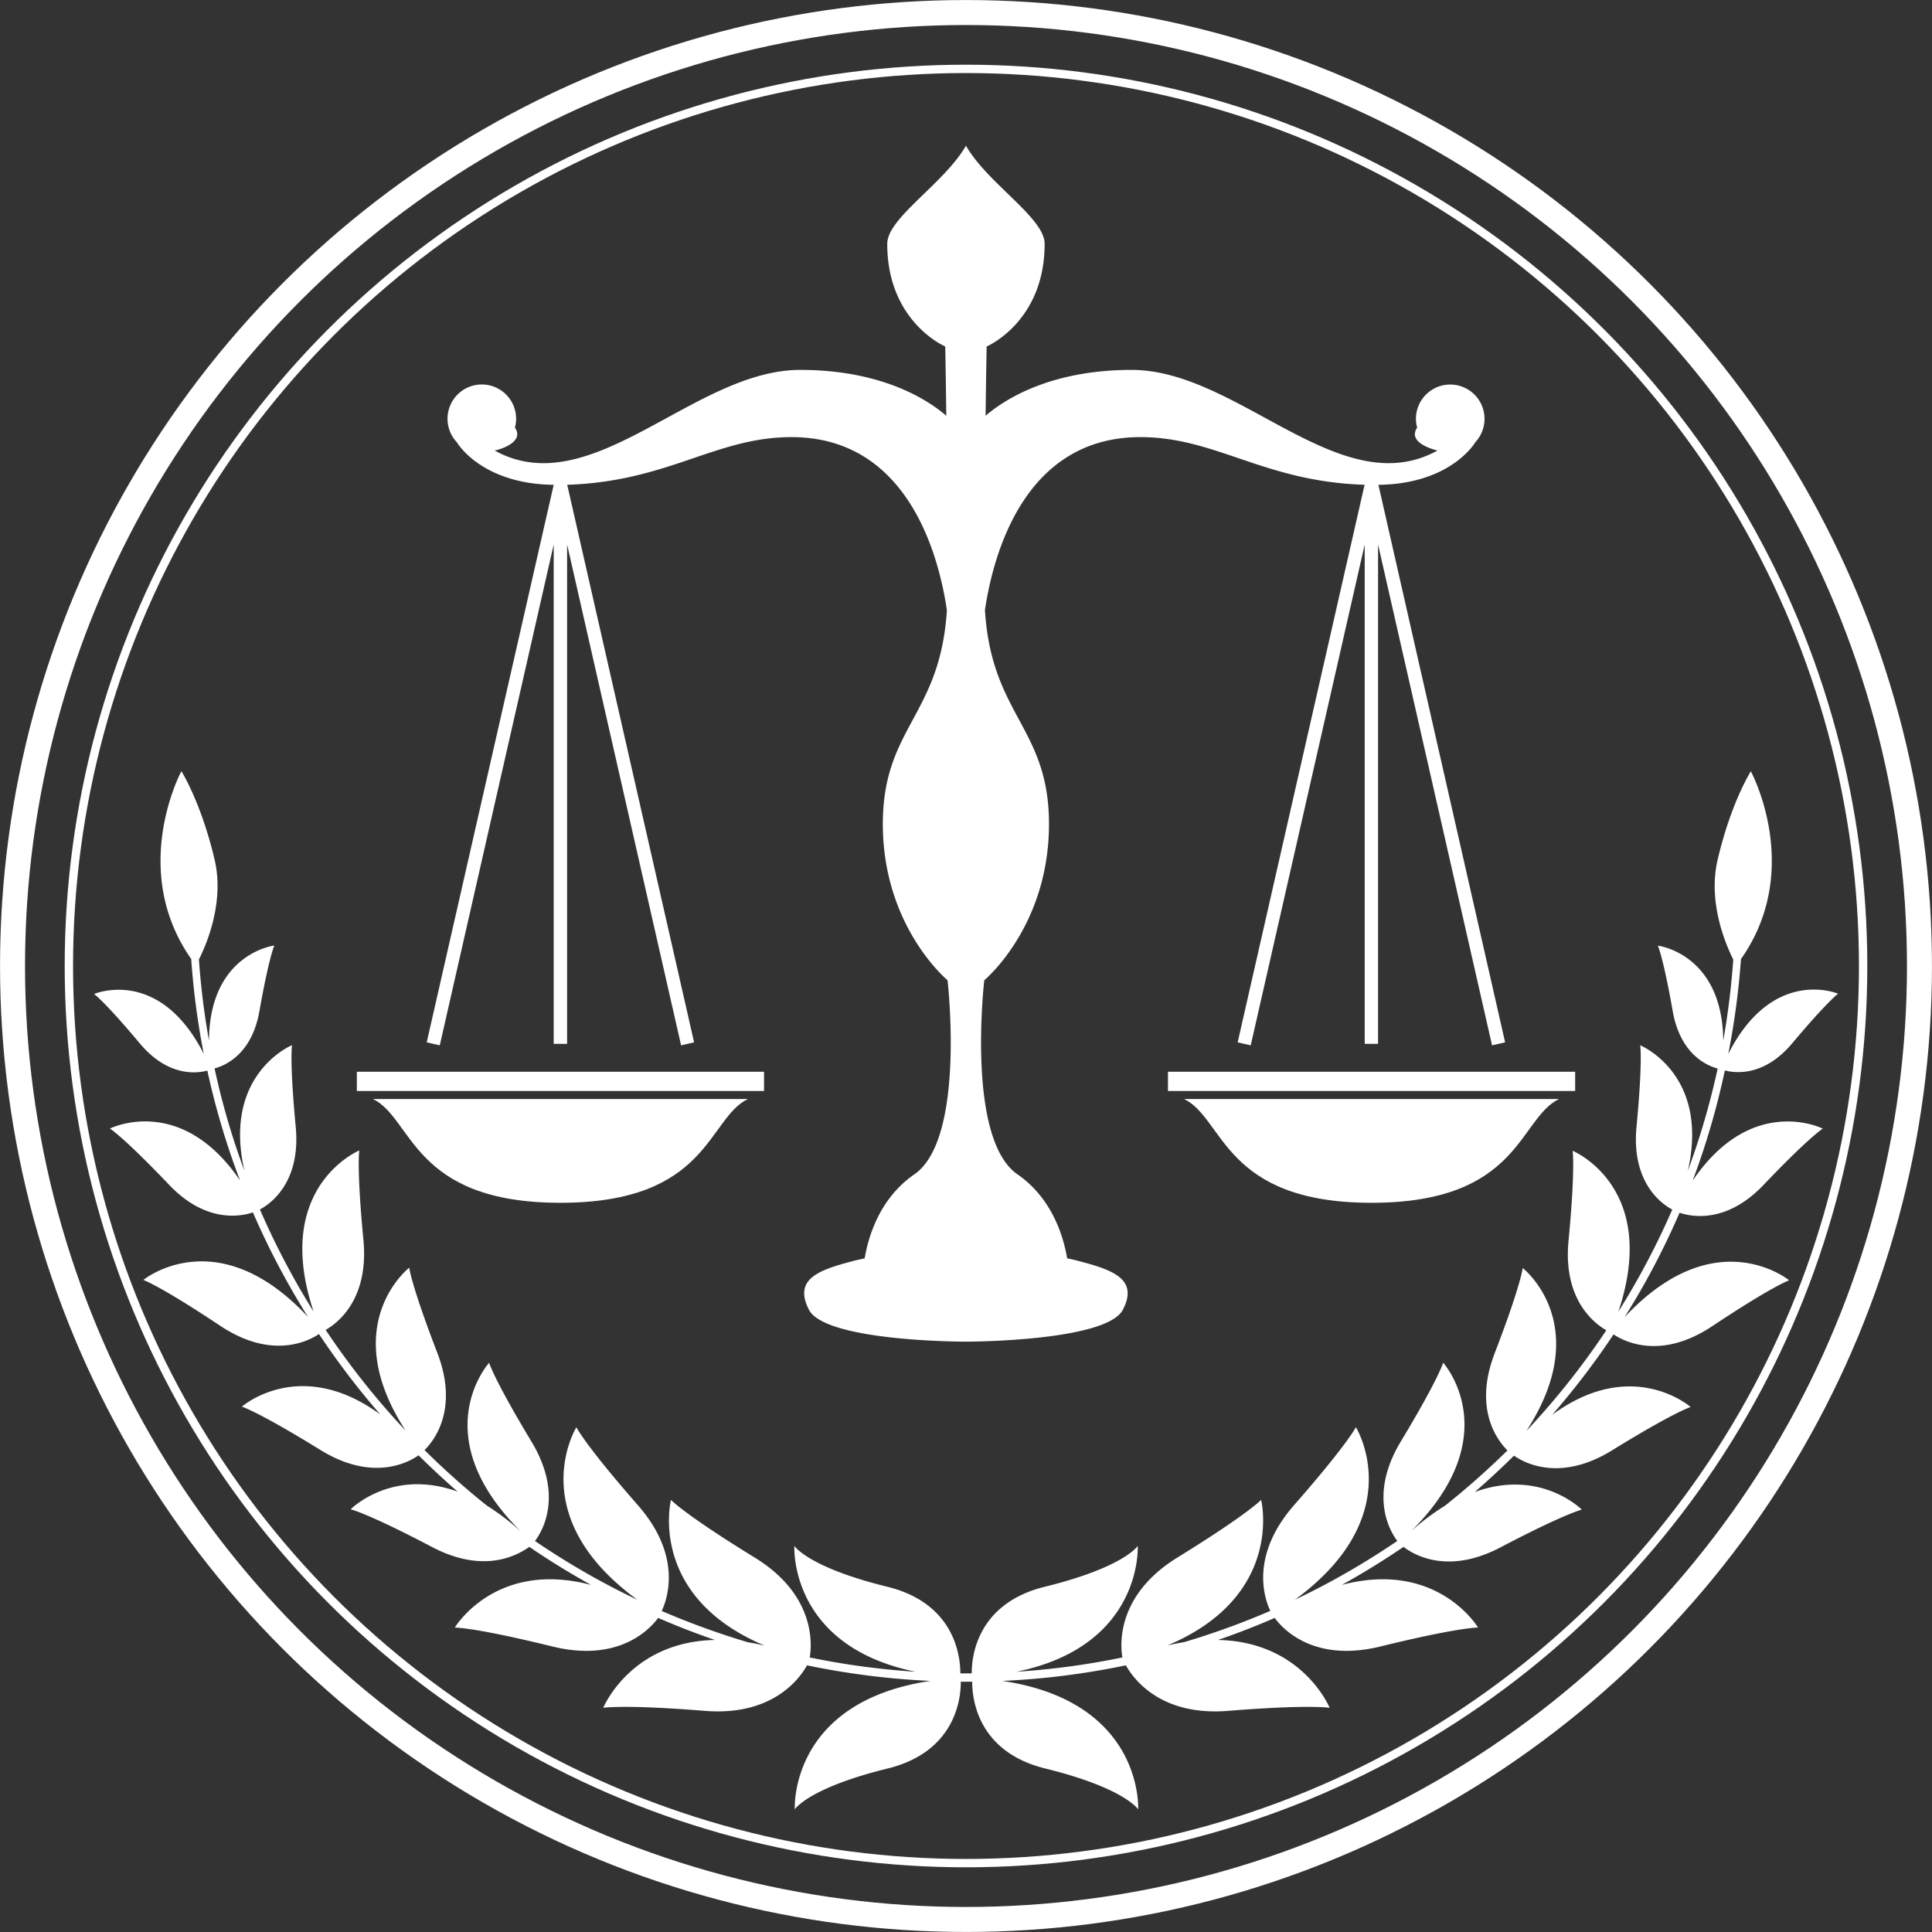 <?xml version="1.0" encoding="UTF-8"?> <svg xmlns="http://www.w3.org/2000/svg" viewBox="0 0 328.48 328.48"><rect x="0" y="0" width="328.48" height="328.48" fill="#333333" stroke="none"/><defs><style>.cls-1{fill:#fff;}.cls-2,.cls-3{fill:none;stroke:#fff;stroke-miterlimit:10;}.cls-2{stroke-width:1.42px;}.cls-3{stroke-width:4.25px;}</style></defs><g id="Слой_2" data-name="Слой 2"><g id="OBJECTS"><rect class="cls-1" x="60.67" y="182.22" width="69.23" height="3.27"></rect><path class="cls-1" d="M95.28,204.5c25.23,0,25-14.32,31.87-17.64H63.42C70.24,190.18,70.06,204.5,95.28,204.5Z"></path><path class="cls-1" d="M74.77,177.73,94.14,92.58v84.9h2.28V92.58l19.38,85.15,2.21-.51L96.44,82.42c17.25-.54,25.33-8.18,38.32-8.1,19.61.13,24.85,20.09,26.23,29.41-1.12,18-10.89,19.93-10.89,36.38,0,17.45,11,26.55,11,26.55s3.14,26.94-5.64,33c-5.86,4.05-7.8,10.46-8.45,14.28l-1.48.33c-5.81,1.53-10.8,2.93-8,8.4s26.7,5.44,26.7,5.44,23.88,0,26.69-5.44-2.18-6.87-8-8.4l-1.48-.33c-.65-3.82-2.6-10.23-8.45-14.28-8.78-6.07-5.64-33-5.64-33s11-9.1,11-26.55c0-16.45-9.77-18.41-10.89-36.38,1.38-9.32,6.62-29.28,26.23-29.41,13-.08,21.07,7.56,38.32,8.1l-21.58,94.8,2.22.51,19.38-85.15v84.9h2.27V92.58l19.38,85.15,2.22-.51L234.36,82.43c12.39-.15,16.47-7.24,16.47-7.24h0a5.83,5.83,0,1,0-10.09-4,5.64,5.64,0,0,0,.22,1.55.08.08,0,0,1,0-.05c-1.85,2.68,3.26,3.87,3.44,3.91-16.49,9.11-33.86-13.71-52-13.71-14.16,0-21.93,5.29-24.83,7.8.09-7.15.18-11.78.18-11.78s9.86-4.17,9.86-17.45c0-4.44-9.69-10.24-13.38-16.69-3.69,6.45-13.38,12.25-13.38,16.69,0,13.28,9.86,17.45,9.86,17.45s.09,4.63.18,11.78c-2.9-2.51-10.67-7.8-24.84-7.8-18.09,0-35.47,22.82-51.95,13.71.18,0,5.29-1.23,3.44-3.91a.17.17,0,0,0,0,.05,6,6,0,0,0,.21-1.55,5.83,5.83,0,1,0-10.08,4h0s4.08,7.09,16.47,7.24L72.55,177.22ZM233.15,82.44h0Zm-137.87,0h0Z"></path><rect class="cls-1" x="198.58" y="182.22" width="69.23" height="3.27"></rect><path class="cls-1" d="M233.19,204.5c25.23,0,25-14.32,31.87-17.64H201.33C208.16,190.18,208,204.5,233.19,204.5Z"></path><path class="cls-1" d="M304.75,177.34c6-7.13,7.76-8.39,7.76-8.39s-11.08-4.7-18.67,10.24A131.54,131.54,0,0,0,296,163.07c10.72-15.25,1.68-31.93,1.68-31.93s-3.34,5.21-5.64,15c-1.71,7.24,1.35,14.39,2.65,17a133.35,133.35,0,0,1-1.7,13.8c-.14-14.83-11.12-16.16-11.12-16.16s.92,2,2.53,11.14c1.31,7.43,5.93,9.31,7.64,9.75a130.2,130.2,0,0,1-5.08,17.42c3.78-16.49-8.09-21.37-8.09-21.37s.44,2.61-.63,13.88c-.92,9.66,4.51,13.23,6.08,14.05A131,131,0,0,1,275.16,223c7.09-21.22-7.78-27.34-7.78-27.34s.48,2.87-.69,15.23c-1,10.11,4.42,14.14,6.42,15.28a132.16,132.16,0,0,1-13.59,17.12c11.73-18.07-.63-27.7-.63-27.7s-.3,2.89-4.76,14.48c-3.72,9.66.62,15,2.17,16.53A134.07,134.07,0,0,1,245.68,256a40.36,40.36,0,0,0-5.82,4.39c16.58-16.41,5.51-28.7,5.51-28.7s-.81,2.79-7.22,13.42c-5.58,9.27-1.68,15.44-.58,16.88a130.67,130.67,0,0,1-17.41,10c19.66-14.39,10.37-29.34,10.37-29.34s-1.42,2.88-10.49,13.23c-7.54,8.61-5.09,15.83-4.06,18a131.35,131.35,0,0,1-14.67,5.32c-.91.15-1.85.33-2.83.56,20-8.41,15.94-24.75,15.94-24.75s-2.26,2.42-14.22,9.79c-10.54,6.5-9.71,15.1-9.37,17a130.07,130.07,0,0,1-18,2.43c21.57-4.41,20.61-21.4,20.61-21.4s-2.26,3.62-15.8,6.95c-11.72,2.89-12.45,12.17-12.42,14.73h-1.94c0-2.56-.71-11.84-12.42-14.73-13.55-3.33-15.8-6.95-15.8-6.95s-1,17,20.61,21.4a130.07,130.07,0,0,1-18-2.43c.34-1.94,1.17-10.54-9.38-17-12-7.37-14.21-9.79-14.21-9.79S110,271.37,130,279.78c-1-.23-1.91-.41-2.83-.56a131.19,131.19,0,0,1-14.66-5.32c1-2.18,3.48-9.4-4.07-18C99.37,245.54,98,242.66,98,242.66s-9.29,15,10.37,29.34a130,130,0,0,1-17.41-10c1.1-1.44,5-7.61-.59-16.88-6.4-10.63-7.21-13.42-7.21-13.42S72,244,88.61,260.43A40.86,40.86,0,0,0,82.8,256a130.63,130.63,0,0,1-10.62-9.46c1.54-1.51,5.89-6.87,2.17-16.53-4.46-11.59-4.77-14.48-4.77-14.48s-12.36,9.63-.62,27.7a131.31,131.31,0,0,1-13.59-17.12c2-1.14,7.38-5.17,6.42-15.28-1.18-12.36-.7-15.23-.7-15.23S46.23,201.76,53.32,223a131,131,0,0,1-9.13-17.37c1.57-.82,7-4.39,6.09-14.05-1.07-11.27-.63-13.88-.63-13.88s-11.87,4.88-8.09,21.37a127.31,127.31,0,0,1-5.08-17.42c1.71-.44,6.33-2.32,7.63-9.75,1.62-9.16,2.53-11.14,2.53-11.14s-11,1.33-11.11,16.16a130.35,130.35,0,0,1-1.71-13.8c1.31-2.59,4.37-9.74,2.66-17-2.31-9.77-5.64-15-5.64-15s-9,16.68,1.67,31.93a131.54,131.54,0,0,0,2.13,16.12C27.05,164.25,16,169,16,169s1.79,1.26,7.76,8.39c4.84,5.78,9.79,5.1,11.49,4.63a130.58,130.58,0,0,0,5.56,18.68c-10.13-14.87-22.12-8.82-22.12-8.82s2.26,1.38,10.07,9.57C35,208,40.93,206.83,43,206.13a132,132,0,0,0,9.37,17.78c-15.45-16.59-28-6.29-28-6.29s2.76.93,13.1,7.81c8.88,5.9,15.16,2.47,16.76,1.38a133.41,133.41,0,0,0,10.43,13.68c-13.65-10-23.54-1.33-23.54-1.33s2.79.84,13.35,7.36c8.87,5.48,15,2.12,16.69.91,2.15,2.13,4.37,4.2,6.65,6.18-11.21-4.06-18.19,3-18.19,3s2.84.64,13.83,6.41C82.31,267.68,88,264.41,90,263q5.08,3.48,10.5,6.47c-16.3-4.3-23.17,7.25-23.17,7.25s3.21-.07,16.57,3.21c11.47,2.82,16.72-3.11,18-4.85,3.16,1.37,6.38,2.63,9.66,3.75-14.37.27-19,11.54-19,11.54s3.26-.61,17.26.51c11.47.93,16.1-5.42,17.39-7.74a131.81,131.81,0,0,0,21,2.65c-24.12,3.57-23.08,21.84-23.08,21.84s2.25-3.62,15.8-6.95c11.75-2.9,12.45-12.23,12.42-14.75h1.94c0,2.52.67,11.85,12.42,14.75,13.54,3.33,15.8,6.95,15.8,6.95s1-18.27-23.09-21.84a131.52,131.52,0,0,0,21-2.65c1.3,2.32,5.92,8.67,17.4,7.74,14-1.12,17.25-.51,17.25-.51s-4.61-11.27-19-11.54c3.28-1.12,6.51-2.38,9.66-3.75,1.26,1.74,6.52,7.67,18,4.85,13.35-3.28,16.57-3.21,16.57-3.21s-6.87-11.55-23.17-7.25q5.41-3,10.5-6.47c1.9,1.46,7.64,4.73,16.49.08,11-5.77,13.82-6.41,13.82-6.41s-7-7.07-18.19-3c2.29-2,4.51-4.05,6.66-6.18,1.72,1.21,7.81,4.57,16.69-.91,10.56-6.52,13.34-7.36,13.34-7.36s-9.88-8.7-23.54,1.33a132.42,132.42,0,0,0,10.44-13.68c1.6,1.09,7.88,4.52,16.76-1.38,10.34-6.88,13.09-7.81,13.09-7.81s-12.52-10.3-28,6.29a129.77,129.77,0,0,0,9.37-17.78c2.06.7,8,1.87,14.28-4.73,7.81-8.19,10.07-9.57,10.07-9.57s-12-6.05-22.12,8.83A130.3,130.3,0,0,0,293.26,182C295,182.44,299.91,183.12,304.75,177.34Z"></path><circle class="cls-2" cx="164.24" cy="164.24" r="152.53"></circle><circle class="cls-3" cx="164.24" cy="164.24" r="162.11"></circle></g></g></svg> 